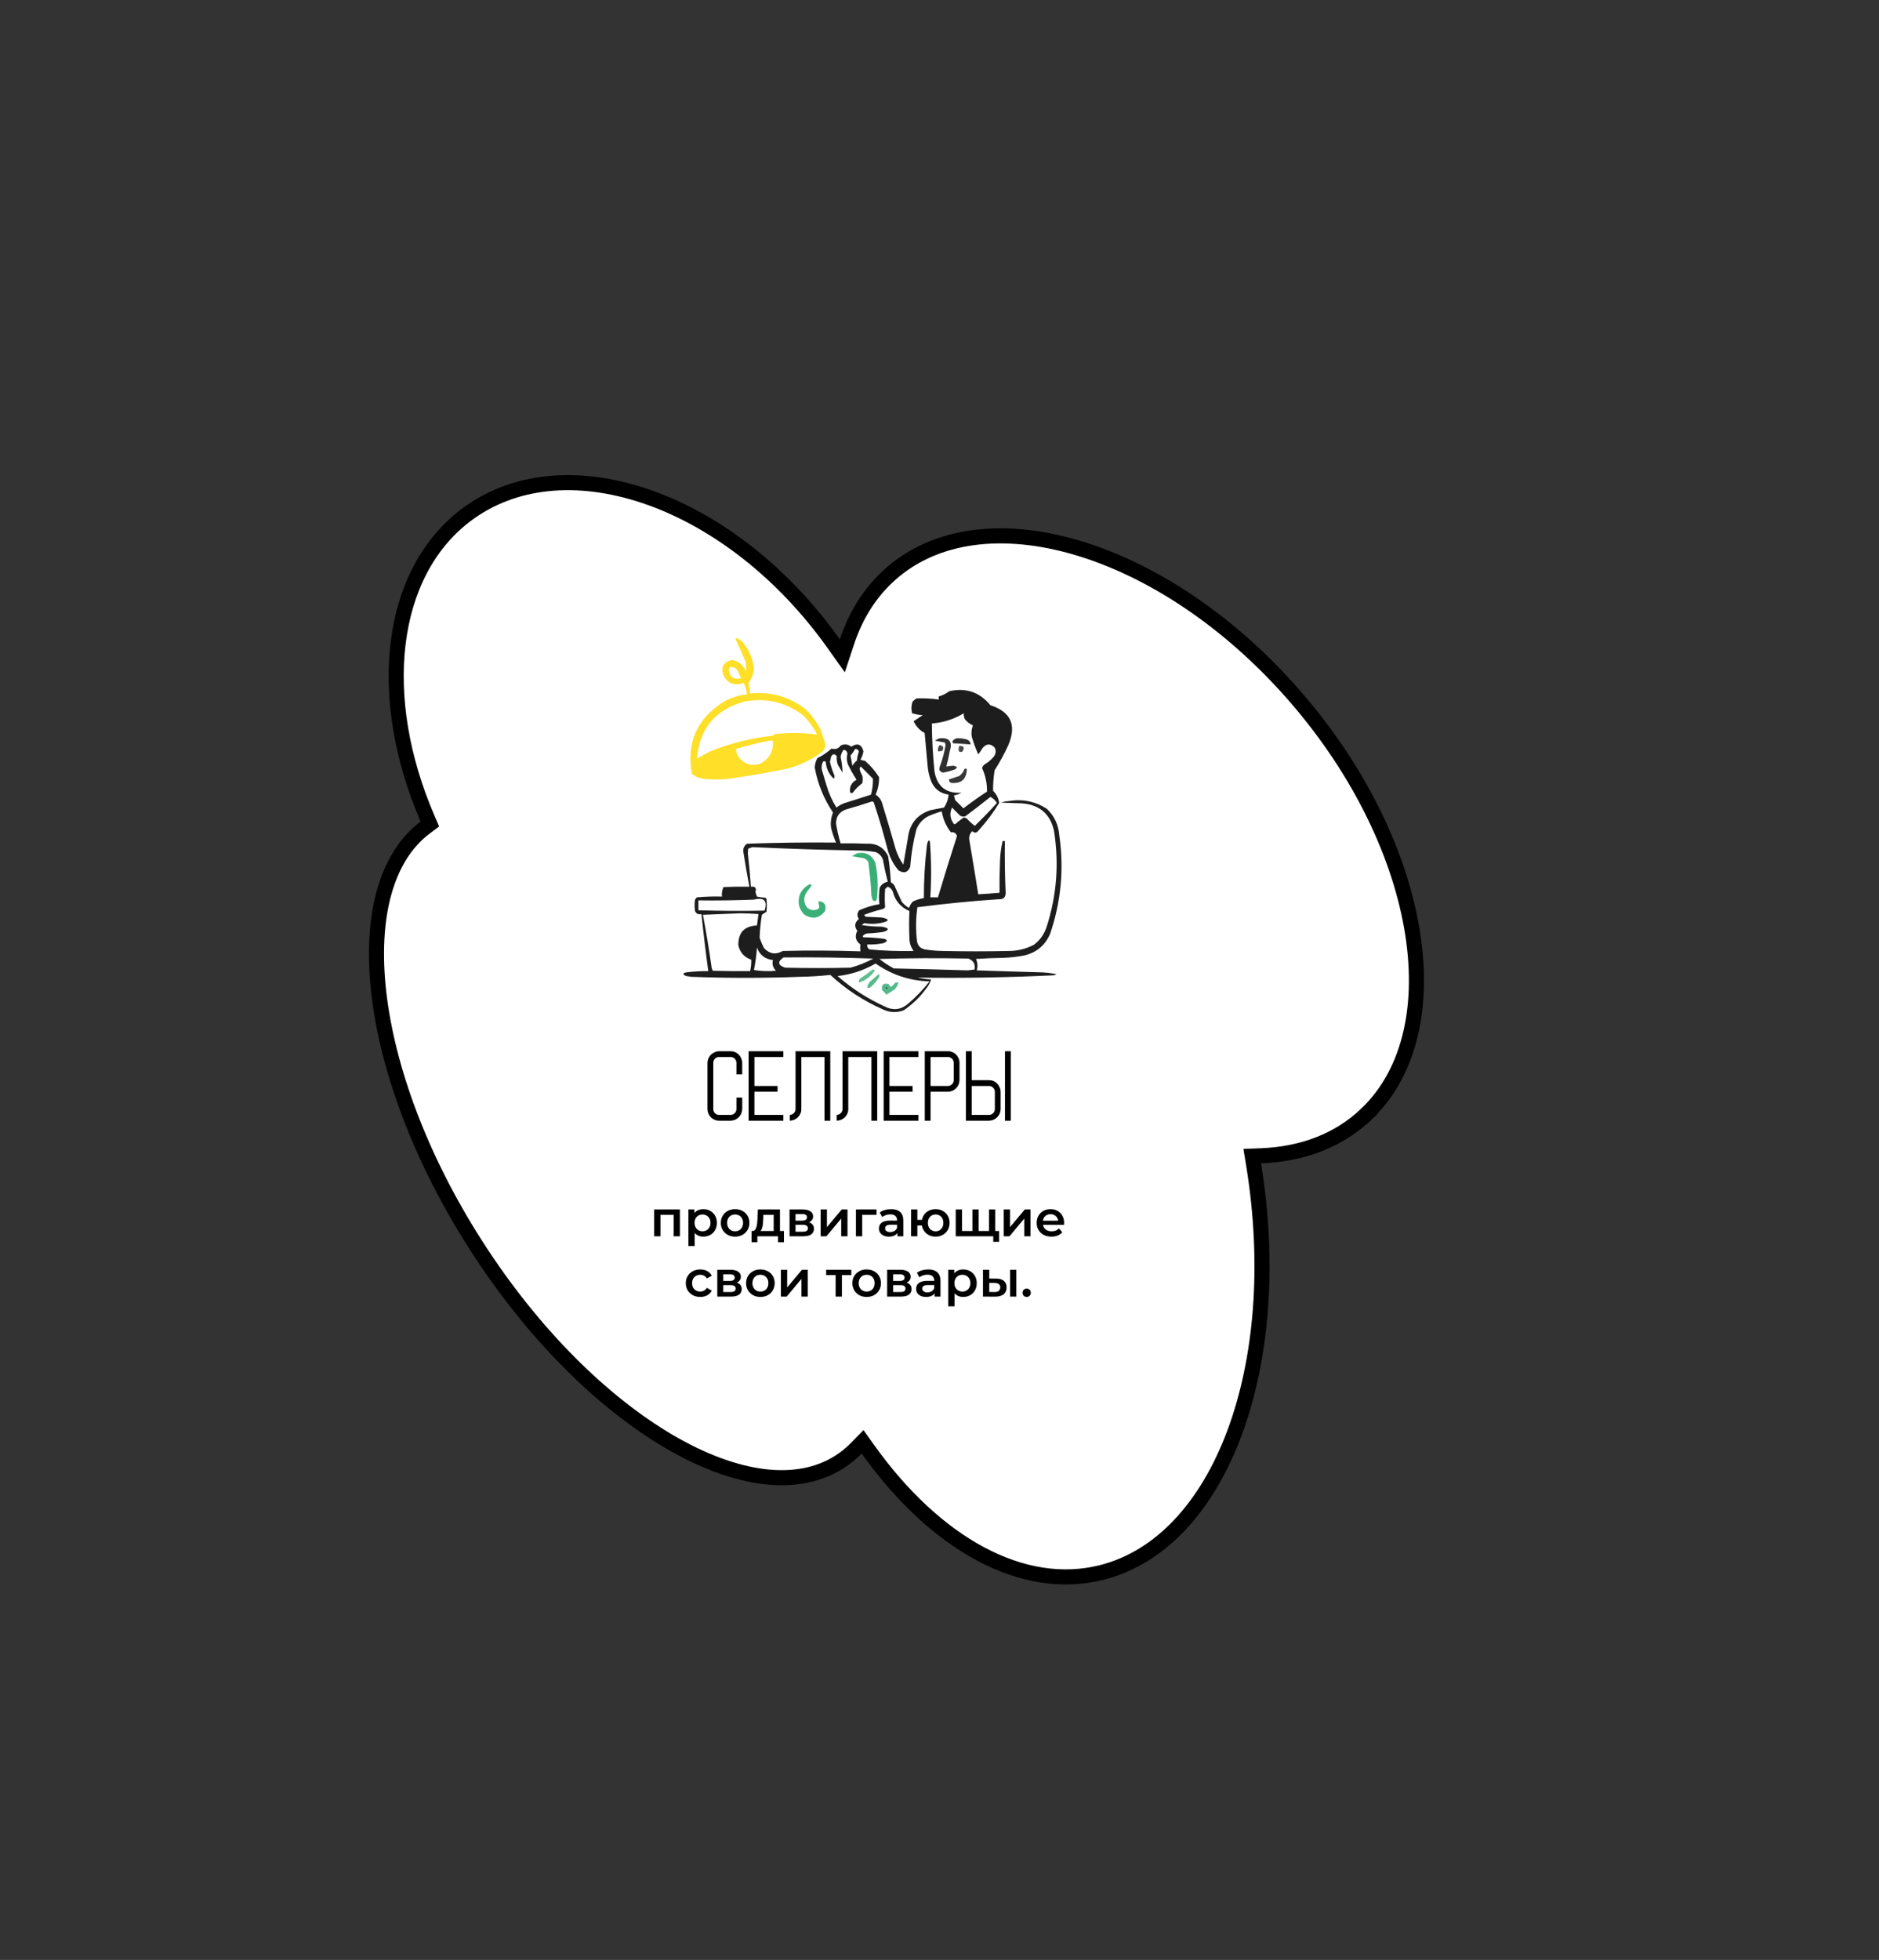 <?xml version="1.0" encoding="UTF-8"?> <svg xmlns="http://www.w3.org/2000/svg" width="748" height="780" viewBox="0 0 748 780" fill="none"><rect x="0" y="0" width="748" height="780" fill="#333333" stroke="none"/><path d="M345.461 576.709L343.38 573.79L340.873 576.353C338.856 578.417 336.609 580.244 334.178 581.8C317.386 592.539 292.95 589.269 266.323 573.657C239.853 558.139 212.053 530.845 189.359 495.379C167.209 460.761 154.165 424.99 150.769 394.902C147.353 364.64 153.746 340.992 169.238 329.341L171.125 327.923L170.189 325.755C149.306 277.373 154.823 228.319 185.331 205.121C204.339 190.667 229.935 188.514 256.271 197.24C282.603 205.966 309.403 225.513 330.272 253.938C330.816 254.68 331.354 255.424 331.884 256.169L335.316 260.992L337.177 255.373C340.445 245.5 345.646 236.899 352.834 230C370.304 213.234 396.744 209.276 425.915 217.174C455.057 225.064 486.488 244.717 513.14 274.409C539.791 304.098 556.429 337.994 561.881 368.689C567.342 399.438 561.534 426.502 544.033 443.299L546.11 445.463L544.033 443.299C533.005 453.883 518.457 459.341 501.892 459.971L498.5 460.101L499.045 463.451C505.564 503.485 502.284 541.22 491.383 570.385C480.467 599.59 462.1 619.794 438.661 625.764C407.156 633.788 372.383 614.475 345.461 576.709Z" fill="white" stroke="black" stroke-width="6"></path><path d="M260.419 492V481.32H270.659V492H268.179V482.86L268.759 483.44H262.339L262.919 482.86V492H260.419ZM279.953 492.14C279.086 492.14 278.293 491.94 277.573 491.54C276.866 491.14 276.299 490.54 275.873 489.74C275.459 488.927 275.253 487.9 275.253 486.66C275.253 485.407 275.453 484.38 275.853 483.58C276.266 482.78 276.826 482.187 277.533 481.8C278.239 481.4 279.046 481.2 279.953 481.2C281.006 481.2 281.933 481.427 282.733 481.88C283.546 482.333 284.186 482.967 284.653 483.78C285.133 484.593 285.373 485.553 285.373 486.66C285.373 487.767 285.133 488.733 284.653 489.56C284.186 490.373 283.546 491.007 282.733 491.46C281.933 491.913 281.006 492.14 279.953 492.14ZM274.033 495.88V481.32H276.413V483.84L276.333 486.68L276.533 489.52V495.88H274.033ZM279.673 490C280.273 490 280.806 489.867 281.273 489.6C281.753 489.333 282.133 488.947 282.413 488.44C282.693 487.933 282.833 487.34 282.833 486.66C282.833 485.967 282.693 485.373 282.413 484.88C282.133 484.373 281.753 483.987 281.273 483.72C280.806 483.453 280.273 483.32 279.673 483.32C279.073 483.32 278.533 483.453 278.053 483.72C277.573 483.987 277.193 484.373 276.913 484.88C276.633 485.373 276.493 485.967 276.493 486.66C276.493 487.34 276.633 487.933 276.913 488.44C277.193 488.947 277.573 489.333 278.053 489.6C278.533 489.867 279.073 490 279.673 490ZM292.621 492.14C291.527 492.14 290.554 491.907 289.701 491.44C288.847 490.96 288.174 490.307 287.681 489.48C287.187 488.653 286.941 487.713 286.941 486.66C286.941 485.593 287.187 484.653 287.681 483.84C288.174 483.013 288.847 482.367 289.701 481.9C290.554 481.433 291.527 481.2 292.621 481.2C293.727 481.2 294.707 481.433 295.561 481.9C296.427 482.367 297.101 483.007 297.581 483.82C298.074 484.633 298.321 485.58 298.321 486.66C298.321 487.713 298.074 488.653 297.581 489.48C297.101 490.307 296.427 490.96 295.561 491.44C294.707 491.907 293.727 492.14 292.621 492.14ZM292.621 490C293.234 490 293.781 489.867 294.261 489.6C294.741 489.333 295.114 488.947 295.381 488.44C295.661 487.933 295.801 487.34 295.801 486.66C295.801 485.967 295.661 485.373 295.381 484.88C295.114 484.373 294.741 483.987 294.261 483.72C293.781 483.453 293.241 483.32 292.641 483.32C292.027 483.32 291.481 483.453 291.001 483.72C290.534 483.987 290.161 484.373 289.881 484.88C289.601 485.373 289.461 485.967 289.461 486.66C289.461 487.34 289.601 487.933 289.881 488.44C290.161 488.947 290.534 489.333 291.001 489.6C291.481 489.867 292.021 490 292.621 490ZM307.993 490.84V483.44H303.893L303.833 485.16C303.807 485.773 303.767 486.367 303.713 486.94C303.66 487.5 303.573 488.02 303.453 488.5C303.333 488.967 303.16 489.353 302.933 489.66C302.707 489.967 302.407 490.167 302.033 490.26L299.553 489.88C299.953 489.88 300.273 489.753 300.513 489.5C300.767 489.233 300.96 488.873 301.093 488.42C301.24 487.953 301.347 487.427 301.413 486.84C301.48 486.24 301.527 485.62 301.553 484.98L301.693 481.32H310.493V490.84H307.993ZM299.173 494.38V489.88H312.073V494.38H309.733V492H301.493V494.38H299.173ZM314.306 492V481.32H319.526C320.819 481.32 321.833 481.56 322.566 482.04C323.313 482.52 323.686 483.2 323.686 484.08C323.686 484.947 323.339 485.627 322.646 486.12C321.953 486.6 321.033 486.84 319.886 486.84L320.186 486.22C321.479 486.22 322.439 486.46 323.066 486.94C323.706 487.407 324.026 488.093 324.026 489C324.026 489.947 323.673 490.687 322.966 491.22C322.259 491.74 321.186 492 319.746 492H314.306ZM316.686 490.18H319.546C320.226 490.18 320.739 490.073 321.086 489.86C321.433 489.633 321.606 489.293 321.606 488.84C321.606 488.36 321.446 488.007 321.126 487.78C320.806 487.553 320.306 487.44 319.626 487.44H316.686V490.18ZM316.686 485.78H319.306C319.946 485.78 320.426 485.667 320.746 485.44C321.079 485.2 321.246 484.867 321.246 484.44C321.246 484 321.079 483.673 320.746 483.46C320.426 483.247 319.946 483.14 319.306 483.14H316.686V485.78ZM326.689 492V481.32H329.189V488.36L335.089 481.32H337.369V492H334.869V484.96L328.989 492H326.689ZM340.732 492V481.32H348.932V483.44H342.652L343.232 482.88V492H340.732ZM357.231 492V489.84L357.091 489.38V485.6C357.091 484.867 356.871 484.3 356.431 483.9C355.991 483.487 355.325 483.28 354.431 483.28C353.831 483.28 353.238 483.373 352.651 483.56C352.078 483.747 351.591 484.007 351.191 484.34L350.211 482.52C350.785 482.08 351.465 481.753 352.251 481.54C353.051 481.313 353.878 481.2 354.731 481.2C356.278 481.2 357.471 481.573 358.311 482.32C359.165 483.053 359.591 484.193 359.591 485.74V492H357.231ZM353.871 492.14C353.071 492.14 352.371 492.007 351.771 491.74C351.171 491.46 350.705 491.08 350.371 490.6C350.051 490.107 349.891 489.553 349.891 488.94C349.891 488.34 350.031 487.8 350.311 487.32C350.605 486.84 351.078 486.46 351.731 486.18C352.385 485.9 353.251 485.76 354.331 485.76H357.431V487.42H354.511C353.658 487.42 353.085 487.56 352.791 487.84C352.498 488.107 352.351 488.44 352.351 488.84C352.351 489.293 352.531 489.653 352.891 489.92C353.251 490.187 353.751 490.32 354.391 490.32C355.005 490.32 355.551 490.18 356.031 489.9C356.525 489.62 356.878 489.207 357.091 488.66L357.511 490.16C357.271 490.787 356.838 491.273 356.211 491.62C355.598 491.967 354.818 492.14 353.871 492.14ZM362.685 492V481.32H365.185V485.46H368.365V487.72H365.185V492H362.685ZM372.445 492.14C371.378 492.14 370.425 491.907 369.585 491.44C368.758 490.96 368.105 490.307 367.625 489.48C367.145 488.653 366.905 487.713 366.905 486.66C366.905 485.593 367.145 484.647 367.625 483.82C368.105 482.993 368.758 482.353 369.585 481.9C370.425 481.433 371.378 481.2 372.445 481.2C373.525 481.2 374.478 481.433 375.305 481.9C376.145 482.353 376.805 482.993 377.285 483.82C377.765 484.647 378.005 485.593 378.005 486.66C378.005 487.713 377.765 488.66 377.285 489.5C376.805 490.327 376.145 490.973 375.305 491.44C374.478 491.907 373.525 492.14 372.445 492.14ZM372.445 490.02C373.045 490.02 373.572 489.88 374.025 489.6C374.492 489.32 374.858 488.933 375.125 488.44C375.392 487.947 375.525 487.353 375.525 486.66C375.525 485.967 375.392 485.373 375.125 484.88C374.858 484.373 374.492 483.987 374.025 483.72C373.572 483.453 373.052 483.32 372.465 483.32C371.878 483.32 371.352 483.453 370.885 483.72C370.418 483.987 370.052 484.373 369.785 484.88C369.518 485.373 369.385 485.967 369.385 486.66C369.385 487.353 369.518 487.947 369.785 488.44C370.052 488.933 370.418 489.32 370.885 489.6C371.352 489.88 371.872 490.02 372.445 490.02ZM387.638 489.88L387.098 490.48V481.32H389.598V490.48L388.998 489.88H394.278L393.698 490.48V481.32H396.198V492H380.458V481.32H382.958V490.48L382.378 489.88H387.638ZM395.398 494.2V491.38L395.978 492H393.618V489.88H397.738V494.2H395.398ZM399.56 492V481.32H402.06V488.36L407.96 481.32H410.24V492H407.74V484.96L401.86 492H399.56ZM418.583 492.14C417.396 492.14 416.356 491.907 415.463 491.44C414.583 490.96 413.896 490.307 413.403 489.48C412.923 488.653 412.683 487.713 412.683 486.66C412.683 485.593 412.916 484.653 413.383 483.84C413.863 483.013 414.516 482.367 415.343 481.9C416.183 481.433 417.136 481.2 418.203 481.2C419.243 481.2 420.17 481.427 420.983 481.88C421.796 482.333 422.436 482.973 422.903 483.8C423.37 484.627 423.603 485.6 423.603 486.72C423.603 486.827 423.596 486.947 423.583 487.08C423.583 487.213 423.576 487.34 423.563 487.46H414.663V485.8H422.243L421.263 486.32C421.276 485.707 421.15 485.167 420.883 484.7C420.616 484.233 420.25 483.867 419.783 483.6C419.33 483.333 418.803 483.2 418.203 483.2C417.59 483.2 417.05 483.333 416.583 483.6C416.13 483.867 415.77 484.24 415.503 484.72C415.25 485.187 415.123 485.74 415.123 486.38V486.78C415.123 487.42 415.27 487.987 415.563 488.48C415.856 488.973 416.27 489.353 416.803 489.62C417.336 489.887 417.95 490.02 418.643 490.02C419.243 490.02 419.783 489.927 420.263 489.74C420.743 489.553 421.17 489.26 421.543 488.86L422.883 490.4C422.403 490.96 421.796 491.393 421.063 491.7C420.343 491.993 419.516 492.14 418.583 492.14ZM278.785 516.14C277.665 516.14 276.665 515.907 275.785 515.44C274.919 514.96 274.239 514.307 273.745 513.48C273.252 512.653 273.005 511.713 273.005 510.66C273.005 509.593 273.252 508.653 273.745 507.84C274.239 507.013 274.919 506.367 275.785 505.9C276.665 505.433 277.665 505.2 278.785 505.2C279.825 505.2 280.739 505.413 281.525 505.84C282.325 506.253 282.932 506.867 283.345 507.68L281.425 508.8C281.105 508.293 280.712 507.92 280.245 507.68C279.792 507.44 279.299 507.32 278.765 507.32C278.152 507.32 277.599 507.453 277.105 507.72C276.612 507.987 276.225 508.373 275.945 508.88C275.665 509.373 275.525 509.967 275.525 510.66C275.525 511.353 275.665 511.953 275.945 512.46C276.225 512.953 276.612 513.333 277.105 513.6C277.599 513.867 278.152 514 278.765 514C279.299 514 279.792 513.88 280.245 513.64C280.712 513.4 281.105 513.027 281.425 512.52L283.345 513.64C282.932 514.44 282.325 515.06 281.525 515.5C280.739 515.927 279.825 516.14 278.785 516.14ZM285.546 516V505.32H290.766C292.06 505.32 293.073 505.56 293.806 506.04C294.553 506.52 294.926 507.2 294.926 508.08C294.926 508.947 294.58 509.627 293.886 510.12C293.193 510.6 292.273 510.84 291.126 510.84L291.426 510.22C292.72 510.22 293.68 510.46 294.306 510.94C294.946 511.407 295.266 512.093 295.266 513C295.266 513.947 294.913 514.687 294.206 515.22C293.5 515.74 292.426 516 290.986 516H285.546ZM287.926 514.18H290.786C291.466 514.18 291.98 514.073 292.326 513.86C292.673 513.633 292.846 513.293 292.846 512.84C292.846 512.36 292.686 512.007 292.366 511.78C292.046 511.553 291.546 511.44 290.866 511.44H287.926V514.18ZM287.926 509.78H290.546C291.186 509.78 291.666 509.667 291.986 509.44C292.32 509.2 292.486 508.867 292.486 508.44C292.486 508 292.32 507.673 291.986 507.46C291.666 507.247 291.186 507.14 290.546 507.14H287.926V509.78ZM302.689 516.14C301.596 516.14 300.622 515.907 299.769 515.44C298.916 514.96 298.242 514.307 297.749 513.48C297.256 512.653 297.009 511.713 297.009 510.66C297.009 509.593 297.256 508.653 297.749 507.84C298.242 507.013 298.916 506.367 299.769 505.9C300.622 505.433 301.596 505.2 302.689 505.2C303.796 505.2 304.776 505.433 305.629 505.9C306.496 506.367 307.169 507.007 307.649 507.82C308.142 508.633 308.389 509.58 308.389 510.66C308.389 511.713 308.142 512.653 307.649 513.48C307.169 514.307 306.496 514.96 305.629 515.44C304.776 515.907 303.796 516.14 302.689 516.14ZM302.689 514C303.302 514 303.849 513.867 304.329 513.6C304.809 513.333 305.182 512.947 305.449 512.44C305.729 511.933 305.869 511.34 305.869 510.66C305.869 509.967 305.729 509.373 305.449 508.88C305.182 508.373 304.809 507.987 304.329 507.72C303.849 507.453 303.309 507.32 302.709 507.32C302.096 507.32 301.549 507.453 301.069 507.72C300.602 507.987 300.229 508.373 299.949 508.88C299.669 509.373 299.529 509.967 299.529 510.66C299.529 511.34 299.669 511.933 299.949 512.44C300.229 512.947 300.602 513.333 301.069 513.6C301.549 513.867 302.089 514 302.689 514ZM310.859 516V505.32H313.359V512.36L319.259 505.32H321.539V516H319.039V508.96L313.159 516H310.859ZM332.649 516V506.84L333.229 507.44H328.889V505.32H338.889V507.44H334.569L335.149 506.84V516H332.649ZM344.994 516.14C343.9 516.14 342.927 515.907 342.074 515.44C341.22 514.96 340.547 514.307 340.054 513.48C339.56 512.653 339.314 511.713 339.314 510.66C339.314 509.593 339.56 508.653 340.054 507.84C340.547 507.013 341.22 506.367 342.074 505.9C342.927 505.433 343.9 505.2 344.994 505.2C346.1 505.2 347.08 505.433 347.934 505.9C348.8 506.367 349.474 507.007 349.954 507.82C350.447 508.633 350.694 509.58 350.694 510.66C350.694 511.713 350.447 512.653 349.954 513.48C349.474 514.307 348.8 514.96 347.934 515.44C347.08 515.907 346.1 516.14 344.994 516.14ZM344.994 514C345.607 514 346.154 513.867 346.634 513.6C347.114 513.333 347.487 512.947 347.754 512.44C348.034 511.933 348.174 511.34 348.174 510.66C348.174 509.967 348.034 509.373 347.754 508.88C347.487 508.373 347.114 507.987 346.634 507.72C346.154 507.453 345.614 507.32 345.014 507.32C344.4 507.32 343.854 507.453 343.374 507.72C342.907 507.987 342.534 508.373 342.254 508.88C341.974 509.373 341.834 509.967 341.834 510.66C341.834 511.34 341.974 511.933 342.254 512.44C342.534 512.947 342.907 513.333 343.374 513.6C343.854 513.867 344.394 514 344.994 514ZM353.164 516V505.32H358.384C359.677 505.32 360.69 505.56 361.424 506.04C362.17 506.52 362.544 507.2 362.544 508.08C362.544 508.947 362.197 509.627 361.504 510.12C360.81 510.6 359.89 510.84 358.744 510.84L359.044 510.22C360.337 510.22 361.297 510.46 361.924 510.94C362.564 511.407 362.884 512.093 362.884 513C362.884 513.947 362.53 514.687 361.824 515.22C361.117 515.74 360.044 516 358.604 516H353.164ZM355.544 514.18H358.404C359.084 514.18 359.597 514.073 359.944 513.86C360.29 513.633 360.464 513.293 360.464 512.84C360.464 512.36 360.304 512.007 359.984 511.78C359.664 511.553 359.164 511.44 358.484 511.44H355.544V514.18ZM355.544 509.78H358.164C358.804 509.78 359.284 509.667 359.604 509.44C359.937 509.2 360.104 508.867 360.104 508.44C360.104 508 359.937 507.673 359.604 507.46C359.284 507.247 358.804 507.14 358.164 507.14H355.544V509.78ZM372.026 516V513.84L371.886 513.38V509.6C371.886 508.867 371.666 508.3 371.226 507.9C370.786 507.487 370.12 507.28 369.226 507.28C368.626 507.28 368.033 507.373 367.446 507.56C366.873 507.747 366.386 508.007 365.986 508.34L365.006 506.52C365.58 506.08 366.26 505.753 367.046 505.54C367.846 505.313 368.673 505.2 369.526 505.2C371.073 505.2 372.266 505.573 373.106 506.32C373.96 507.053 374.386 508.193 374.386 509.74V516H372.026ZM368.666 516.14C367.866 516.14 367.166 516.007 366.566 515.74C365.966 515.46 365.5 515.08 365.166 514.6C364.846 514.107 364.686 513.553 364.686 512.94C364.686 512.34 364.826 511.8 365.106 511.32C365.4 510.84 365.873 510.46 366.526 510.18C367.18 509.9 368.046 509.76 369.126 509.76H372.226V511.42H369.306C368.453 511.42 367.88 511.56 367.586 511.84C367.293 512.107 367.146 512.44 367.146 512.84C367.146 513.293 367.326 513.653 367.686 513.92C368.046 514.187 368.546 514.32 369.186 514.32C369.8 514.32 370.346 514.18 370.826 513.9C371.32 513.62 371.673 513.207 371.886 512.66L372.306 514.16C372.066 514.787 371.633 515.273 371.006 515.62C370.393 515.967 369.613 516.14 368.666 516.14ZM383.4 516.14C382.533 516.14 381.74 515.94 381.02 515.54C380.313 515.14 379.747 514.54 379.32 513.74C378.907 512.927 378.7 511.9 378.7 510.66C378.7 509.407 378.9 508.38 379.3 507.58C379.713 506.78 380.273 506.187 380.98 505.8C381.687 505.4 382.493 505.2 383.4 505.2C384.453 505.2 385.38 505.427 386.18 505.88C386.993 506.333 387.633 506.967 388.1 507.78C388.58 508.593 388.82 509.553 388.82 510.66C388.82 511.767 388.58 512.733 388.1 513.56C387.633 514.373 386.993 515.007 386.18 515.46C385.38 515.913 384.453 516.14 383.4 516.14ZM377.48 519.88V505.32H379.86V507.84L379.78 510.68L379.98 513.52V519.88H377.48ZM383.12 514C383.72 514 384.253 513.867 384.72 513.6C385.2 513.333 385.58 512.947 385.86 512.44C386.14 511.933 386.28 511.34 386.28 510.66C386.28 509.967 386.14 509.373 385.86 508.88C385.58 508.373 385.2 507.987 384.72 507.72C384.253 507.453 383.72 507.32 383.12 507.32C382.52 507.32 381.98 507.453 381.5 507.72C381.02 507.987 380.64 508.373 380.36 508.88C380.08 509.373 379.94 509.967 379.94 510.66C379.94 511.34 380.08 511.933 380.36 512.44C380.64 512.947 381.02 513.333 381.5 513.6C381.98 513.867 382.52 514 383.12 514ZM402.088 516V505.32H404.588V516H402.088ZM396.508 508.84C397.881 508.84 398.921 509.147 399.628 509.76C400.348 510.373 400.708 511.24 400.708 512.36C400.708 513.52 400.308 514.427 399.508 515.08C398.721 515.72 397.601 516.033 396.148 516.02L391.308 516V505.32H393.808V508.82L396.508 508.84ZM395.928 514.18C396.661 514.193 397.221 514.04 397.608 513.72C397.995 513.4 398.188 512.933 398.188 512.32C398.188 511.707 397.995 511.267 397.608 511C397.235 510.72 396.675 510.573 395.928 510.56L393.808 510.54V514.16L395.928 514.18ZM408.709 516.14C408.255 516.14 407.869 515.987 407.549 515.68C407.229 515.36 407.069 514.96 407.069 514.48C407.069 513.973 407.229 513.573 407.549 513.28C407.869 512.973 408.255 512.82 408.709 512.82C409.162 512.82 409.549 512.973 409.869 513.28C410.189 513.573 410.349 513.973 410.349 514.48C410.349 514.96 410.189 515.36 409.869 515.68C409.549 515.987 409.162 516.14 408.709 516.14Z" fill="black"></path><path d="M293.159 422.96C293.159 422.32 292.925 421.776 292.455 421.328C292.007 420.88 291.474 420.656 290.855 420.656H286.247C285.607 420.656 285.063 420.88 284.615 421.328C284.167 421.776 283.943 422.32 283.943 422.96V441.392C283.943 442.032 284.167 442.576 284.615 443.024C285.063 443.472 285.607 443.696 286.247 443.696H290.855C291.474 443.696 292.007 443.472 292.455 443.024C292.925 442.576 293.159 442.032 293.159 441.392V436.784H295.463V441.392C295.442 442.032 295.314 442.629 295.079 443.184C294.845 443.717 294.514 444.197 294.087 444.624C293.682 445.029 293.202 445.36 292.647 445.616C292.093 445.851 291.495 445.979 290.855 446H286.247C285.629 446 285.042 445.883 284.487 445.648C283.933 445.413 283.442 445.093 283.015 444.688C282.61 444.261 282.279 443.771 282.023 443.216C281.789 442.64 281.661 442.032 281.639 441.392V422.96C281.661 422.32 281.789 421.733 282.023 421.2C282.258 420.645 282.578 420.165 282.983 419.76C283.41 419.333 283.901 419.003 284.455 418.768C285.01 418.512 285.607 418.373 286.247 418.352H290.855C291.474 418.352 292.061 418.469 292.615 418.704C293.17 418.939 293.65 419.269 294.055 419.696C294.482 420.101 294.813 420.592 295.047 421.168C295.303 421.723 295.442 422.32 295.463 422.96V427.568H293.159V422.96ZM311.838 420.656H300.318V432.176H309.534V434.48H300.318V443.696H311.838V446H298.014V418.352H311.838V420.656ZM330.517 418.352V446H328.213V420.656H318.997V441.392C318.997 442.011 318.88 442.597 318.645 443.152C318.411 443.707 318.08 444.197 317.653 444.624C317.248 445.029 316.757 445.36 316.181 445.616C315.627 445.851 315.029 445.979 314.389 446V443.696C315.008 443.696 315.541 443.472 315.989 443.024C316.459 442.576 316.693 442.032 316.693 441.392V418.352H330.517ZM349.205 418.352V446H346.901V420.656H337.685V441.392C337.685 442.011 337.568 442.597 337.333 443.152C337.098 443.707 336.768 444.197 336.341 444.624C335.936 445.029 335.445 445.36 334.869 445.616C334.314 445.851 333.717 445.979 333.077 446V443.696C333.696 443.696 334.229 443.472 334.677 443.024C335.146 442.576 335.381 442.032 335.381 441.392V418.352H349.205ZM365.588 420.656H354.068V432.176H363.284V434.48H354.068V443.696H365.588V446H351.764V418.352H365.588V420.656ZM379.659 418.96C380.342 419.365 380.897 419.92 381.323 420.624C381.75 421.328 381.963 422.107 381.963 422.96V429.872C381.942 430.512 381.814 431.109 381.579 431.664C381.345 432.197 381.014 432.677 380.587 433.104C380.182 433.509 379.702 433.84 379.147 434.096C378.593 434.331 377.995 434.459 377.355 434.48H370.443V446H368.139V418.352H377.355C378.187 418.352 378.955 418.555 379.659 418.96ZM379.659 422.96C379.659 422.32 379.425 421.776 378.955 421.328C378.507 420.88 377.974 420.656 377.355 420.656H370.443V432.176H377.355C377.974 432.176 378.507 431.952 378.955 431.504C379.425 431.056 379.659 430.512 379.659 429.872V422.96ZM386.818 429.872H393.73C394.349 429.872 394.936 429.989 395.49 430.224C396.045 430.459 396.525 430.789 396.93 431.216C397.357 431.621 397.688 432.112 397.922 432.688C398.178 433.243 398.317 433.84 398.338 434.48V441.392C398.317 442.032 398.189 442.629 397.954 443.184C397.72 443.717 397.389 444.197 396.962 444.624C396.557 445.029 396.077 445.36 395.522 445.616C394.968 445.851 394.37 445.979 393.73 446H384.514V418.352H386.818V429.872ZM386.818 432.176V443.696H393.73C394.349 443.696 394.882 443.472 395.33 443.024C395.8 442.576 396.034 442.032 396.034 441.392V434.48C396.034 433.84 395.8 433.296 395.33 432.848C394.882 432.4 394.349 432.176 393.73 432.176H386.818ZM402.37 446H400.066V418.352H402.37V446Z" fill="black"></path><path opacity="0.92" fill-rule="evenodd" clip-rule="evenodd" d="M293.159 253.876C294.626 254.482 295.787 255.491 296.641 256.903C298.698 259.746 299.859 262.925 300.122 266.439C299.856 268.4 299.15 270.166 298.003 271.737C298.29 273.14 298.491 274.553 298.608 275.976C306.993 275.144 314.46 277.313 321.011 282.484C323.229 284.803 325.096 287.377 326.611 290.204C327.276 292.198 327.932 294.166 328.579 296.107C328.608 297.209 328.255 298.168 327.519 298.983C323.068 302.445 318.073 304.816 312.534 306.098C304.903 307.597 297.234 308.909 289.526 310.033C286.6 310.235 283.673 310.235 280.747 310.033C278.792 309.853 277.026 309.197 275.449 308.065C273.164 295.53 277.452 285.893 288.315 279.154C291.166 277.615 294.193 276.657 297.397 276.278C297.159 274.705 296.705 273.192 296.035 271.737C292.274 273.135 289.549 272.025 287.861 268.407C287.019 265.14 288.23 263.223 291.494 262.655C294.127 263.168 295.943 264.681 296.943 267.196C297.163 265.762 297.062 264.349 296.641 262.958C295.462 260.097 294.201 257.271 292.856 254.481C292.966 254.275 293.067 254.073 293.159 253.876ZM290.737 265.38C291.963 265.362 292.921 265.867 293.613 266.894C294.15 267.867 294.604 268.876 294.975 269.921C292.293 270.599 290.678 269.589 290.132 266.894C290.113 266.284 290.314 265.779 290.737 265.38ZM325.249 292.323C319.61 291.567 313.96 291.516 308.296 292.172C308.094 292.374 307.892 292.575 307.69 292.777C299.24 293.704 291.066 295.723 283.169 298.832C281.154 299.738 279.237 300.798 277.417 302.011C278.39 289.982 284.747 282.363 296.489 279.154C304.838 277.634 312.407 279.35 319.194 284.301C321.751 286.6 323.769 289.274 325.249 292.323ZM306.479 294.745C306.883 294.745 307.287 294.745 307.69 294.745C307.972 298.979 306.256 302.057 302.544 303.979C298.993 305.046 296.117 304.087 293.916 301.103C293.326 300.152 293.024 299.143 293.008 298.075C297.464 296.696 301.954 295.586 306.479 294.745Z" fill="#FFDC15"></path><path opacity="0.885" fill-rule="evenodd" clip-rule="evenodd" d="M377.925 275.067C384.597 273.601 390.046 275.468 394.272 280.668C402.415 283.285 404.787 288.583 401.387 296.562C399.801 300.037 397.985 303.367 395.937 306.552C395.498 309.265 395.296 311.99 395.332 314.726C396.713 316.092 397.52 317.707 397.754 319.569C395.379 323.459 392.654 327.092 389.58 330.468C388.824 331.528 387.967 331.629 387.007 330.77C385.946 331.893 385.592 333.205 385.947 334.706C387.141 341.768 388.302 348.832 389.429 355.897C392.26 355.746 395.085 355.544 397.905 355.292C397.855 351.456 397.905 347.621 398.057 343.788C398.084 340.717 398.437 337.689 399.116 334.706C399.419 334.706 399.722 334.706 400.024 334.706C399.93 341.576 400.031 348.438 400.327 355.292C400.341 357.104 399.433 357.962 397.603 357.865C386.765 358.589 375.967 359.649 365.21 361.044C364.538 365.576 364.488 370.117 365.059 374.667C365.381 376.426 366.441 377.485 368.237 377.846C370.54 378.206 372.86 378.408 375.2 378.451C384.08 378.653 392.961 378.653 401.841 378.451C405.269 378.401 408.498 377.594 411.528 376.029C413.875 374.283 415.54 372.013 416.523 369.218C420.674 356.549 421.683 343.632 419.551 330.468C418.008 323.884 413.82 320.302 406.987 319.721C404.162 319.62 401.336 319.519 398.511 319.418C399.483 319.069 400.492 318.867 401.538 318.812C407.006 317.888 412.052 318.897 416.675 321.84C419.669 324.66 421.334 328.141 421.67 332.284C423.618 345.699 422.407 358.818 418.037 371.64C416.012 376.289 412.531 379.165 407.593 380.268C404.993 380.769 402.369 381.072 399.722 381.176C395.984 381.226 392.25 381.378 388.52 381.63C389.186 383.102 389.287 384.615 388.823 386.171C396.996 386.454 405.17 386.706 413.345 386.928C415.794 386.962 418.216 387.214 420.61 387.685C420.238 387.921 419.835 388.072 419.399 388.139C401.342 389.012 383.279 389.314 365.21 389.047C367.011 389.427 368.827 389.679 370.659 389.804C370.248 391.13 369.592 392.341 368.691 393.437C366.207 396.83 363.23 399.706 359.761 402.064C357.009 403.099 354.284 402.998 351.587 401.762C343.77 398.337 336.757 393.746 330.547 387.987C326.489 388.429 322.402 388.681 318.286 388.744C303.955 389.281 289.626 389.281 275.298 388.744C274.591 388.643 273.885 388.542 273.179 388.441C271.553 387.742 271.654 387.237 273.481 386.928C276.298 386.605 279.124 386.453 281.958 386.474C280.926 378.92 280.017 371.352 279.233 363.769C278.026 364.036 277.168 363.633 276.66 362.558C276.458 361.044 276.458 359.53 276.66 358.017C276.912 357.714 277.165 357.411 277.417 357.108C280.731 356.812 284.061 356.711 287.407 356.806C287.262 355.47 287.464 354.209 288.013 353.021C291.442 352.87 294.873 352.82 298.306 352.87C297.417 348.195 296.61 343.502 295.884 338.793C295.828 337.493 296.332 336.483 297.397 335.766C309.192 335.35 320.999 335.199 332.817 335.312C332.011 333.447 331.355 331.53 330.85 329.56C330.544 327.423 330.796 325.354 331.606 323.353C327.947 317.931 325.525 311.978 324.341 305.492C324.388 304.143 324.741 302.881 325.4 301.708C327.45 300.709 329.317 299.448 331.001 297.924C332.562 298.346 333.773 297.942 334.634 296.713C336.166 295.992 337.579 296.143 338.872 297.167C341.324 295.568 342.939 296.174 343.716 298.983C343.553 300.179 343.149 301.289 342.505 302.313C343.087 302.558 343.692 302.709 344.321 302.768C346.528 304.67 348.395 306.839 349.922 309.276C350 311.689 349.546 314.01 348.56 316.239C349.813 317.039 350.671 318.149 351.133 319.569C353.01 325.707 354.827 331.862 356.582 338.036C357.272 340.223 358.281 342.241 359.609 344.091C360.188 340.582 360.793 337.051 361.426 333.495C362.08 327.882 365.057 324.199 370.356 322.445C372.167 322.059 373.984 321.706 375.806 321.386C376.86 319.792 377.465 318.076 377.622 316.239C374.139 315.736 371.767 313.819 370.508 310.487C369.872 308.724 369.469 306.907 369.297 305.038C368.893 300.598 368.489 296.158 368.086 291.718C366.098 290.638 364.634 289.074 363.696 287.025C364.895 286.235 366.106 285.428 367.329 284.603C365.878 284.538 364.466 284.286 363.091 283.847C362.688 282.316 362.739 280.803 363.242 279.306C363.709 278.737 364.264 278.283 364.907 277.943C367.847 277.828 370.773 277.979 373.687 278.397C373.687 277.994 373.687 277.59 373.687 277.187C375.247 276.726 376.66 276.02 377.925 275.067ZM383.677 283.847C383.567 284.615 383.719 285.422 384.131 286.269C385 287.333 386.06 288.14 387.31 288.69C386.731 290.156 386.58 291.67 386.855 293.231C387.545 295.618 388.403 297.94 389.429 300.194C390.054 299.451 390.61 298.644 391.094 297.772C392.617 295.903 394.231 295.802 395.937 297.47C396.569 298.731 396.468 299.942 395.635 301.103C394.551 302.39 393.289 303.449 391.851 304.281C391.435 304.657 391.132 305.111 390.942 305.644C392.311 308.622 392.967 311.75 392.91 315.028C389.698 317.131 386.57 319.351 383.525 321.688C382.415 320.578 381.305 319.469 380.195 318.358C380.101 317.736 379.95 317.13 379.741 316.542C380.819 316.348 381.828 315.994 382.769 315.482C376.68 315.845 373.098 313.07 372.021 307.157C371.358 300.738 371.005 294.33 370.962 287.934C375.553 287.563 379.791 286.201 383.677 283.847ZM340.386 298.075C341.181 298.013 341.685 298.366 341.899 299.135C341.479 300.257 341.227 301.418 341.143 302.616C340.424 303.233 339.818 303.94 339.326 304.735C339.085 303.357 338.833 301.995 338.569 300.648C339.292 299.853 339.898 298.995 340.386 298.075ZM335.845 298.378C336.676 298.507 337.181 299.012 337.358 299.892C336.971 301.31 337.022 302.723 337.51 304.13C338.549 306.276 339.709 308.345 340.991 310.336C338.964 311.413 338.106 313.078 338.418 315.331C338.736 315.639 339.089 315.689 339.478 315.482C340.553 314.003 341.815 312.741 343.262 311.698C343.464 310.689 343.464 309.68 343.262 308.671C342.781 307.861 342.428 307.003 342.202 306.098C342.205 305.673 342.356 305.32 342.656 305.038C344.271 306.653 345.885 308.267 347.5 309.882C347.546 312.032 347.294 314.151 346.743 316.239C343.128 317.427 339.495 318.588 335.845 319.721C334.807 320.163 333.848 320.718 332.969 321.386C331.256 318.665 329.944 315.739 329.033 312.606C328.428 310.588 327.822 308.57 327.217 306.552C326.927 305.319 327.079 304.159 327.671 303.07C328.06 302.863 328.413 302.914 328.73 303.222C328.919 305.875 329.979 308.095 331.909 309.882C332.252 309.405 332.302 308.901 332.061 308.368C331.354 306.703 330.799 304.987 330.395 303.222C330.566 302.52 330.718 301.813 330.85 301.103C331.514 299.942 332.271 299.891 333.12 300.951C332.982 302.101 333.133 303.261 333.574 304.433C334.18 305.442 334.785 306.451 335.391 307.46C335.34 305.381 335.088 303.312 334.634 301.254C334.775 300.169 335.179 299.21 335.845 298.378ZM394.272 317.147C395.412 317.734 396.27 318.542 396.846 319.569C394.029 322.689 391.103 325.716 388.066 328.651C386.916 327.805 385.857 326.846 384.888 325.775C384.516 325.539 384.112 325.388 383.677 325.321C382.531 326.111 381.421 326.969 380.347 327.895C380.059 328.081 379.807 328.031 379.59 327.743C378.158 325.706 377.957 323.587 378.984 321.386C380.044 322.445 381.103 323.505 382.163 324.564C382.828 324.98 383.534 325.081 384.282 324.867C387.669 322.335 390.999 319.762 394.272 317.147ZM347.046 318.964C347.347 318.938 347.6 319.039 347.803 319.267C349.853 325.346 351.669 331.502 353.252 337.733C354.086 340.951 355.549 343.827 357.642 346.361C359.798 347.731 361.362 347.277 362.334 344.999C362.721 339.984 363.528 335.039 364.756 330.165C365.68 327.829 367.244 326.062 369.448 324.867C371.21 324.061 373.027 323.405 374.897 322.899C375.408 325.988 376.619 328.763 378.53 331.225C379.808 331.055 380.616 331.56 380.952 332.738C378.336 340.84 375.813 348.963 373.384 357.108C372.375 357.108 371.365 357.108 370.356 357.108C370.803 349.738 370.753 342.372 370.205 335.009C370.112 334.764 369.96 334.562 369.751 334.403C369.292 335.023 369.04 335.73 368.994 336.522C368.16 343.459 367.757 350.422 367.783 357.411C366.262 357.653 364.799 358.107 363.394 358.773C362.693 359.508 362.189 360.365 361.88 361.347C360.788 360.71 359.829 359.903 359.004 358.925C357.995 356.705 356.986 354.485 355.977 352.265C355.568 351.805 355.113 351.401 354.614 351.054C354.453 347.599 354.1 344.168 353.555 340.761C351.838 337.2 348.962 335.535 344.927 335.766C341.497 335.614 338.066 335.564 334.634 335.614C333.842 333.035 333.236 330.412 332.817 327.743C332.818 324.97 334.13 323.103 336.753 322.143C340.246 321.163 343.677 320.103 347.046 318.964ZM299.517 337.128C313.832 337.803 328.162 338.257 342.505 338.49C344.542 338.542 346.561 338.744 348.56 339.096C349.922 339.651 350.881 340.609 351.436 341.972C351.979 344.984 352.635 347.961 353.403 350.902C351.984 351.181 350.925 351.938 350.225 353.173C349.866 355.401 349.816 357.621 350.073 359.833C347.287 360.29 344.613 361.097 342.051 362.255C341.15 363.375 341.1 364.536 341.899 365.736C340.203 367.121 340.001 368.685 341.294 370.429C340.188 372.611 340.592 374.427 342.505 375.878C342.393 376.821 342.393 377.729 342.505 378.603C332.225 378.252 321.932 378.201 311.626 378.451C308.883 380.021 306.41 379.668 304.209 377.392C303.485 376.028 302.88 374.616 302.393 373.153C302.495 370.116 302.797 367.089 303.301 364.071C303.871 363.624 304.477 363.221 305.117 362.86C305.319 361.145 305.319 359.429 305.117 357.714C304.966 357.562 304.814 357.411 304.663 357.26C303.536 357.188 302.426 357.036 301.333 356.806C301.093 356.211 300.891 355.605 300.728 354.989C301.245 353.385 300.639 352.678 298.911 352.87C298.619 348.422 298.215 343.982 297.7 339.55C297.751 338.944 297.801 338.339 297.852 337.733C298.441 337.549 298.996 337.347 299.517 337.128ZM353.403 352.87C354.29 353.2 354.945 353.806 355.371 354.687C356.291 358.43 358.511 361.054 362.031 362.558C361.855 366.178 361.855 369.811 362.031 373.456C362.053 375.316 362.609 376.981 363.696 378.451C357.826 378.585 351.973 378.383 346.138 377.846C345.405 377.389 345.103 376.733 345.229 375.878C347.264 375.941 349.282 375.79 351.284 375.424C352.04 375.299 352.646 374.946 353.101 374.364C352.834 373.919 352.43 373.667 351.89 373.607C349.178 373.262 346.453 373.06 343.716 373.002C343.577 372.877 343.476 372.725 343.413 372.548C343.868 371.966 344.474 371.613 345.229 371.488C347.361 371.407 349.48 371.205 351.587 370.883C352.115 370.74 352.62 370.538 353.101 370.277C353.504 369.975 353.504 369.672 353.101 369.369C352.33 369.039 351.523 368.837 350.679 368.764C348.106 368.755 345.584 368.553 343.11 368.158C343.382 367.784 343.736 367.532 344.17 367.401C346.444 367.795 348.715 367.744 350.981 367.25C354.186 366.499 354.186 365.793 350.981 365.131C348.862 365.03 346.743 364.929 344.624 364.828C344.365 364.62 344.163 364.367 344.019 364.071C346.387 363.164 348.808 362.407 351.284 361.801C351.717 361.66 352.07 361.408 352.344 361.044C352.172 358.638 352.172 356.216 352.344 353.778C352.69 353.434 353.044 353.132 353.403 352.87ZM300.122 358.017C304.203 357 305.615 358.463 304.36 362.406C295.58 362.582 286.8 362.531 278.022 362.255C278.022 360.943 278.022 359.631 278.022 358.319C285.441 358.42 292.808 358.319 300.122 358.017ZM294.37 363.466C296.898 363.46 299.421 363.561 301.938 363.769C301.737 365.282 301.535 366.796 301.333 368.31C296.319 368.531 293.847 371.154 293.916 376.181C294.56 379.045 296.275 380.963 299.062 381.933C299.111 383.46 298.96 384.974 298.608 386.474C293.663 386.524 288.718 386.474 283.774 386.322C283.565 385.999 283.414 385.646 283.32 385.263C282.323 378.167 281.162 371.103 279.839 364.071C284.732 363.869 289.575 363.668 294.37 363.466ZM301.333 377.089C302.401 380.017 304.52 381.683 307.69 382.084C307.29 383.707 307.693 385.12 308.901 386.322C305.952 386.601 303.026 386.5 300.122 386.02C300.735 383.082 301.139 380.106 301.333 377.089ZM311.929 381.024C323.841 380.912 335.748 381.063 347.651 381.478C344.765 383.046 341.738 384.257 338.569 385.111C329.891 385.313 321.213 385.313 312.534 385.111C309.622 384.094 309.42 382.732 311.929 381.024ZM350.073 381.63C361.829 381.277 373.635 381.227 385.493 381.478C387.538 382.29 388.345 383.753 387.915 385.868C387.007 385.969 386.099 386.07 385.19 386.171C375.404 385.867 365.615 385.615 355.825 385.414C353.78 384.323 351.862 383.062 350.073 381.63ZM348.56 383.446C354.975 387.956 362.14 390.328 370.054 390.561C367.441 393.88 364.515 396.907 361.274 399.643C358.468 401.901 355.44 402.204 352.192 400.551C345.318 397.42 339.061 393.383 333.423 388.441C338.821 387.836 343.867 386.171 348.56 383.446ZM352.495 392.831C353.157 392.834 353.409 393.137 353.252 393.739C352.823 393.564 352.571 393.262 352.495 392.831Z" fill="black"></path><path opacity="0.813" fill-rule="evenodd" clip-rule="evenodd" d="M373.989 293.837C377.926 293.422 379.289 295.137 378.076 298.983C377.716 301.028 377.262 303.046 376.714 305.038C377.518 304.938 378.326 304.837 379.136 304.735C379.834 304.695 380.44 304.896 380.952 305.341C380.808 305.637 380.606 305.889 380.347 306.098C378.778 306.705 377.163 307.159 375.503 307.46C374.095 307.228 373.641 306.421 374.141 305.038C375.181 302.288 375.938 299.463 376.411 296.562C376.39 296.176 376.289 295.824 376.108 295.502C374.799 295.239 373.487 294.986 372.173 294.745C372.761 294.351 373.367 294.049 373.989 293.837Z" fill="black"></path><path opacity="0.819" fill-rule="evenodd" clip-rule="evenodd" d="M380.65 293.837C382.093 293.743 383.505 293.895 384.888 294.291C385.806 294.652 386.311 295.308 386.401 296.259C384.086 296.063 381.765 295.911 379.439 295.805C379.131 295.487 379.08 295.134 379.287 294.745C379.714 294.357 380.168 294.055 380.65 293.837Z" fill="black"></path><path opacity="0.723" fill-rule="evenodd" clip-rule="evenodd" d="M373.989 296.562C375.407 296.675 375.81 297.381 375.2 298.681C374.626 298.973 374.021 299.074 373.384 298.983C373.265 298.071 373.467 297.264 373.989 296.562Z" fill="black"></path><path opacity="0.709" fill-rule="evenodd" clip-rule="evenodd" d="M381.86 296.864C383.739 296.808 384.142 297.565 383.071 299.135C382.583 299.353 382.129 299.302 381.709 298.983C381.541 298.261 381.591 297.555 381.86 296.864Z" fill="black"></path><path opacity="0.785" fill-rule="evenodd" clip-rule="evenodd" d="M383.979 305.946C384.282 305.946 384.585 305.946 384.888 305.946C384.787 310.136 382.667 312.002 378.53 311.547C377.977 311.21 377.724 310.756 377.773 310.185C379.123 309.765 380.486 309.311 381.86 308.822C382.874 308.065 383.58 307.106 383.979 305.946Z" fill="black"></path><path opacity="0.85" fill-rule="evenodd" clip-rule="evenodd" d="M341.294 339.55C344.627 338.971 346.999 340.182 348.408 343.183C349.461 348.092 349.663 353.037 349.014 358.017C348.616 358.67 348.112 358.771 347.5 358.319C347.205 357.747 347.004 357.141 346.895 356.503C346.683 352.036 346.28 347.597 345.684 343.183C345.305 342.31 344.649 341.756 343.716 341.518C342.209 341.238 340.695 340.986 339.175 340.761C339.86 340.268 340.567 339.864 341.294 339.55Z" fill="#17A15F"></path><path opacity="0.841" fill-rule="evenodd" clip-rule="evenodd" d="M322.222 351.962C322.577 351.896 322.88 351.996 323.13 352.265C322.533 353.215 321.877 354.123 321.162 354.989C319.809 357.021 319.809 359.039 321.162 361.044C322.459 362.281 323.922 362.534 325.552 361.801C325.947 361.557 326.149 361.204 326.157 360.741C325.938 360.05 325.837 359.344 325.855 358.622C328.204 358.868 329.061 360.18 328.428 362.558C326.103 365.544 323.328 365.998 320.103 363.92C317.948 361.614 317.393 358.94 318.438 355.897C319.252 354.125 320.513 352.813 322.222 351.962Z" fill="#17A15F"></path><path opacity="0.68" fill-rule="evenodd" clip-rule="evenodd" d="M347.349 385.868C347.704 385.802 348.007 385.903 348.257 386.171C346.728 388.596 344.608 390.211 341.899 391.015C341.802 390.342 342.004 389.787 342.505 389.35C344.193 388.257 345.808 387.096 347.349 385.868Z" fill="#17A15F"></path><path opacity="0.723" fill-rule="evenodd" clip-rule="evenodd" d="M349.771 387.685C350.103 388.018 350.153 388.421 349.922 388.896C348.989 390.436 347.828 391.798 346.44 392.982C346.049 393.131 345.645 393.181 345.229 393.134C345.359 392.067 345.813 391.159 346.592 390.409C347.709 389.542 348.769 388.634 349.771 387.685Z" fill="#17A15F"></path><path opacity="0.746" fill-rule="evenodd" clip-rule="evenodd" d="M356.431 391.015C356.834 391.015 357.238 391.015 357.642 391.015C357.381 392.039 356.876 392.948 356.128 393.739C355.047 394.502 353.937 395.208 352.798 395.858C352.341 395.153 351.785 394.548 351.133 394.042C350.789 391.913 351.646 391.106 353.706 391.62C354.009 392.024 354.311 392.428 354.614 392.831C355.327 392.32 355.932 391.715 356.431 391.015ZM352.495 392.831C352.571 393.262 352.823 393.564 353.252 393.739C353.409 393.137 353.157 392.834 352.495 392.831Z" fill="#17A15F"></path></svg> 